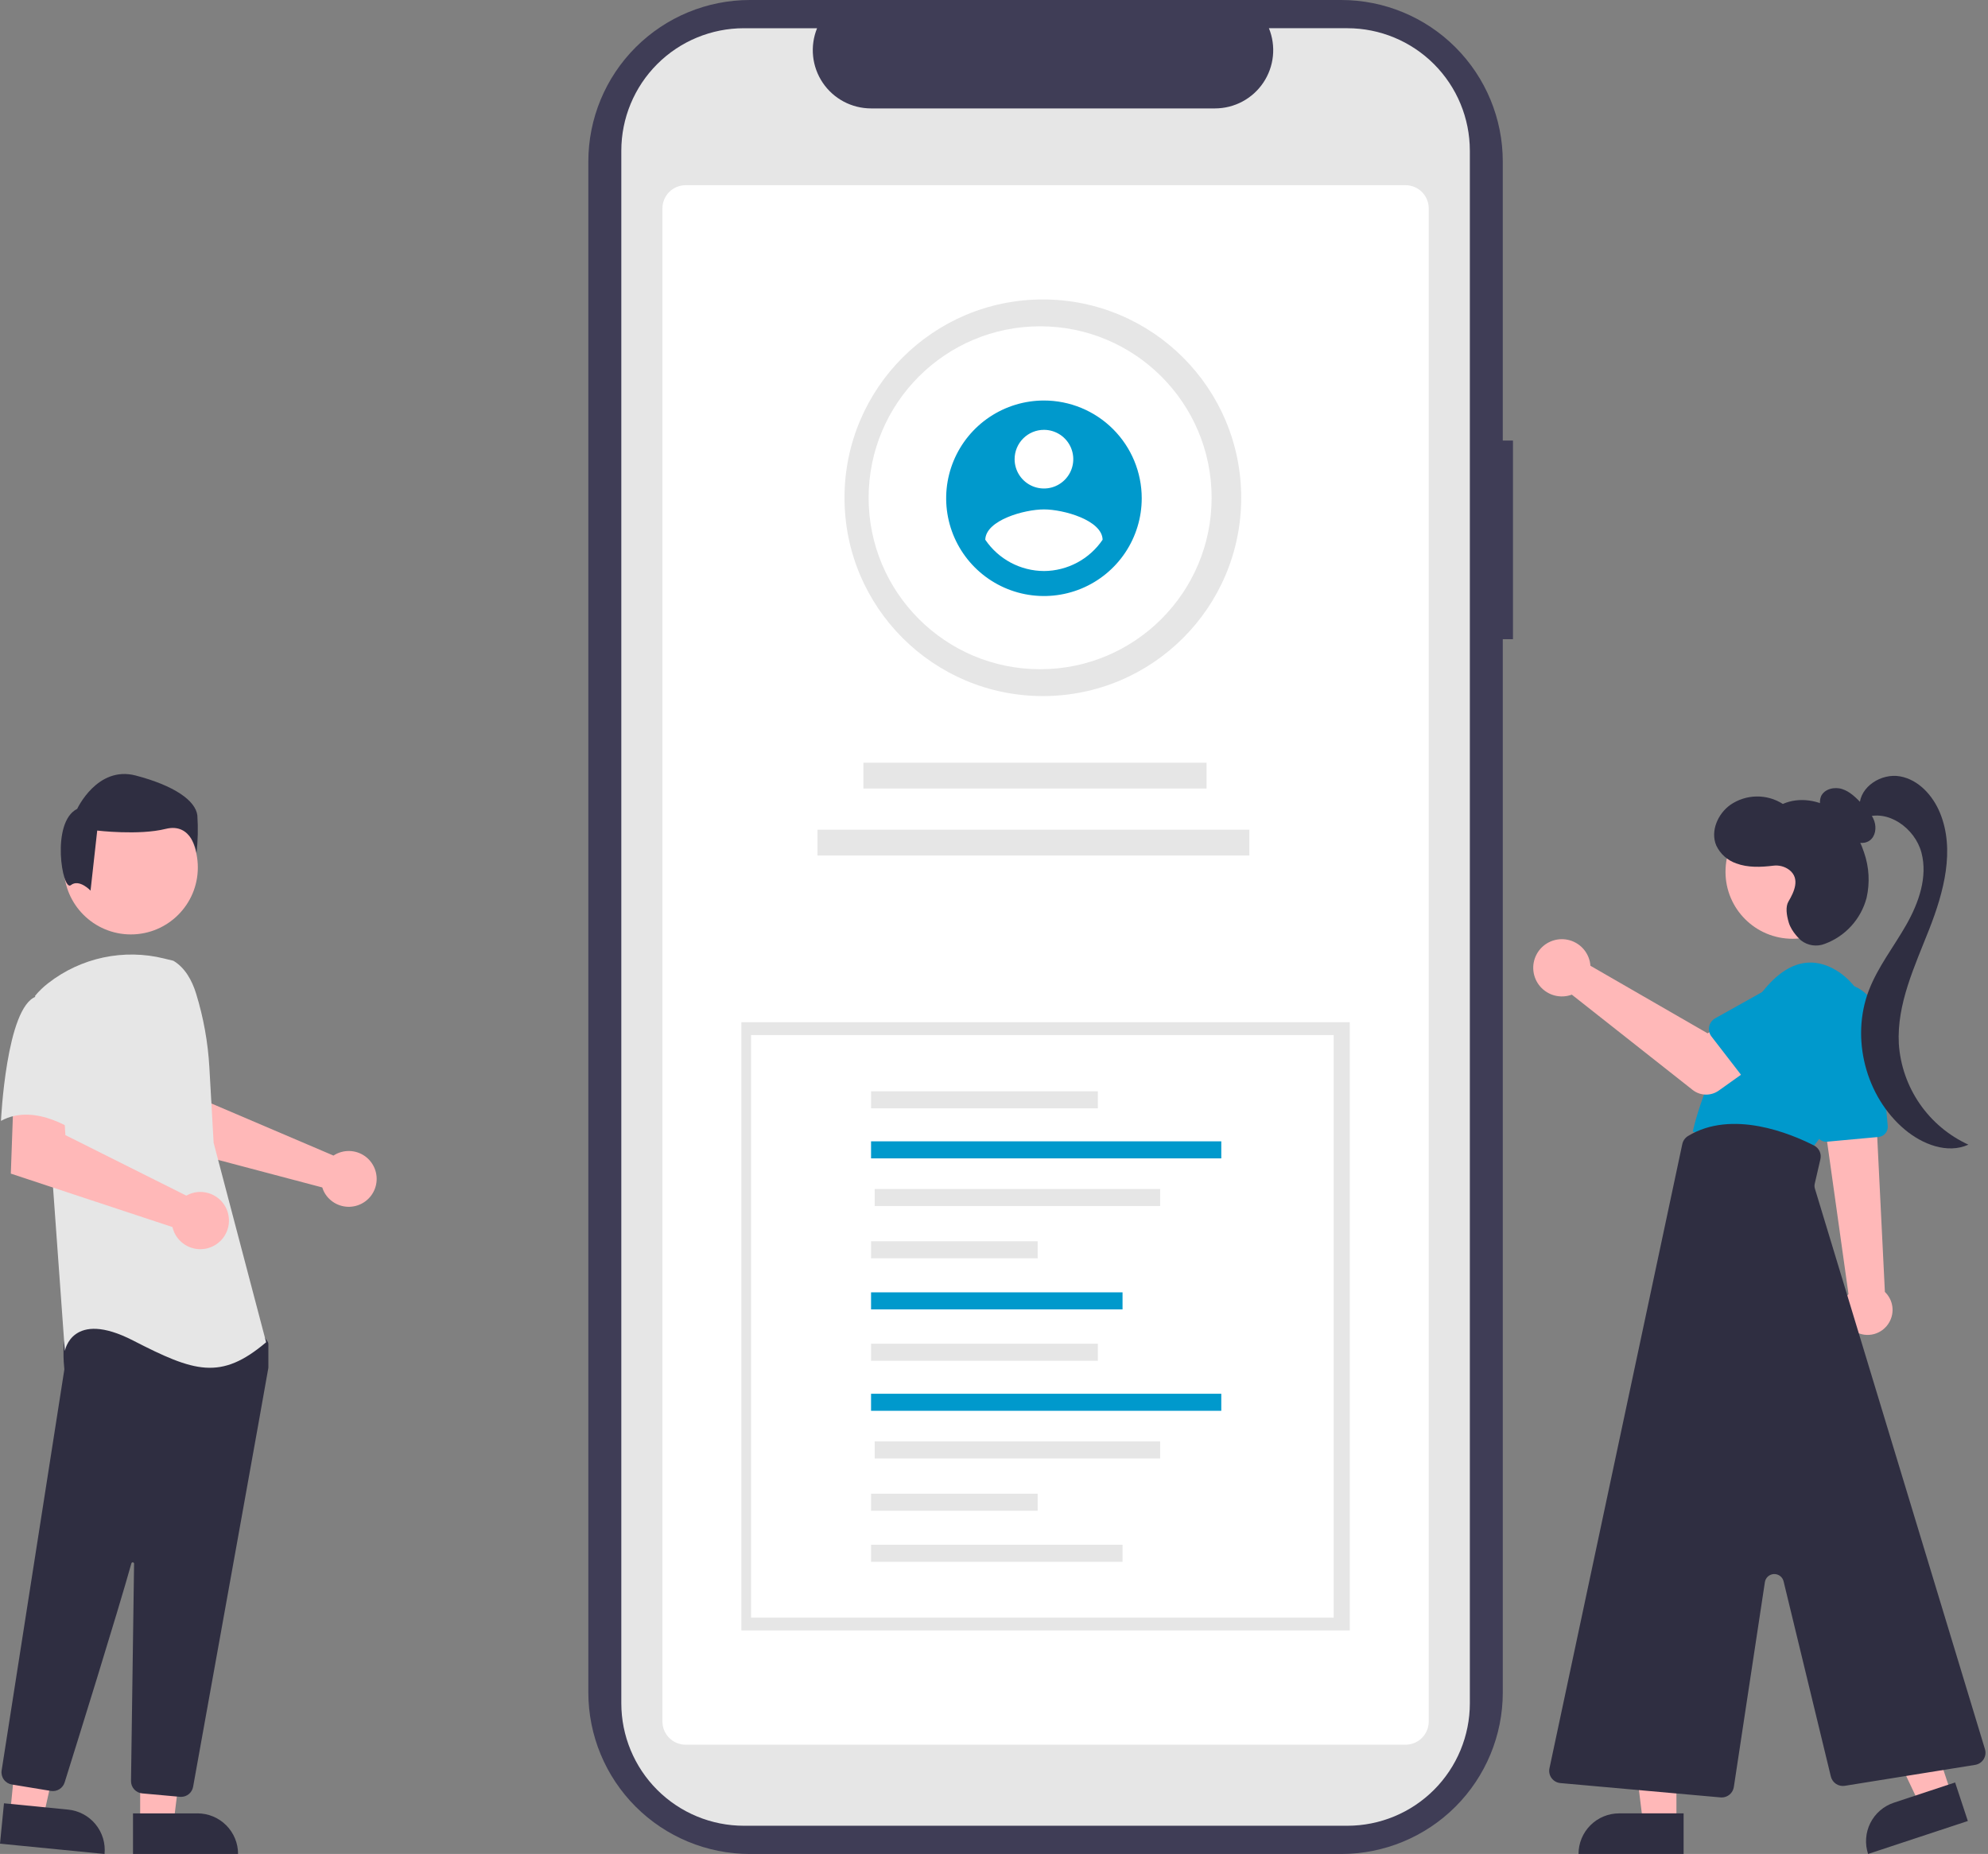 <svg width="729" height="680" viewBox="0 0 729 680" fill="none" xmlns="http://www.w3.org/2000/svg">
<rect x="0" y="0" width="729" height="680" fill="#808080" stroke="none"/>
<g clip-path="url(#clip0_60_585)">
<path d="M554.805 161.594H551.069V59.24C551.069 43.529 544.828 28.461 533.718 17.351C522.609 6.241 507.541 0 491.829 0H274.983C259.272 0 244.204 6.241 233.094 17.351C221.985 28.461 215.743 43.529 215.743 59.24V620.761C215.743 636.472 221.985 651.54 233.094 662.65C244.204 673.76 259.272 680.001 274.983 680.001H491.833C507.545 680.001 522.613 673.76 533.722 662.65C544.832 651.54 551.073 636.472 551.073 620.761V234.451H554.805V161.594Z" fill="#3F3D56"/>
<path d="M538.995 55.276V624.728C538.994 636.64 534.261 648.063 525.839 656.487C517.417 664.911 505.994 669.646 494.082 669.651H272.776C260.859 669.652 249.43 664.919 241.002 656.493C232.574 648.068 227.838 636.64 227.835 624.723V55.276C227.839 43.359 232.576 31.933 241.004 23.508C249.431 15.084 260.86 10.352 272.776 10.354H299.621C298.303 13.595 297.802 17.111 298.161 20.592C298.52 24.073 299.728 27.412 301.68 30.317C303.632 33.221 306.267 35.602 309.354 37.249C312.441 38.896 315.886 39.76 319.385 39.765H445.553C449.053 39.76 452.498 38.896 455.585 37.248C458.672 35.6 461.307 33.219 463.259 30.314C465.21 27.409 466.418 24.069 466.776 20.588C467.135 17.107 466.632 13.591 465.313 10.35H494.069C505.981 10.352 517.405 15.084 525.829 23.506C534.252 31.928 538.987 43.351 538.991 55.263L538.995 55.276Z" fill="#E6E6E6"/>
<path d="M515.416 639.926H251.416C249.162 639.923 247.001 639.027 245.408 637.433C243.814 635.84 242.918 633.679 242.916 631.426V76.426C242.918 74.172 243.814 72.012 245.408 70.418C247.001 68.825 249.162 67.928 251.416 67.926H515.416C517.669 67.928 519.83 68.825 521.423 70.418C523.017 72.012 523.913 74.172 523.916 76.426V631.426C523.913 633.679 523.017 635.84 521.423 637.433C519.83 639.027 517.669 639.923 515.416 639.926Z" fill="white"/>
<path d="M382.415 255.306C422.586 255.306 455.151 222.741 455.151 182.57C455.151 142.399 422.586 109.834 382.415 109.834C342.244 109.834 309.679 142.399 309.679 182.57C309.679 222.741 342.244 255.306 382.415 255.306Z" fill="#E6E6E6"/>
<path d="M381.415 245.46C416.148 245.46 444.304 217.303 444.304 182.571C444.304 147.838 416.148 119.682 381.415 119.682C346.683 119.682 318.526 147.838 318.526 182.571C318.526 217.303 346.683 245.46 381.415 245.46Z" fill="white"/>
<path d="M382.816 146.9C375.724 146.9 368.791 149.003 362.895 152.943C356.998 156.883 352.403 162.483 349.689 169.035C346.975 175.587 346.265 182.796 347.648 189.752C349.032 196.707 352.447 203.096 357.462 208.11C362.476 213.125 368.865 216.54 375.82 217.923C382.776 219.307 389.985 218.597 396.537 215.883C403.089 213.169 408.689 208.573 412.629 202.677C416.569 196.78 418.672 189.848 418.672 182.756C418.672 173.247 414.894 164.127 408.17 157.402C401.445 150.678 392.325 146.9 382.816 146.9ZM382.816 157.657C384.943 157.657 387.023 158.288 388.792 159.47C390.561 160.652 391.94 162.332 392.754 164.298C393.568 166.263 393.781 168.426 393.366 170.513C392.951 172.6 391.926 174.516 390.422 176.021C388.917 177.525 387.001 178.55 384.914 178.965C382.827 179.38 380.665 179.167 378.699 178.353C376.733 177.538 375.053 176.16 373.871 174.391C372.689 172.622 372.058 170.542 372.058 168.414C372.058 167.002 372.337 165.603 372.877 164.298C373.418 162.993 374.21 161.807 375.209 160.808C376.208 159.809 377.394 159.017 378.699 158.476C380.004 157.936 381.403 157.657 382.816 157.657ZM382.816 209.441C378.566 209.422 374.386 208.366 370.636 206.366C366.887 204.365 363.683 201.48 361.302 197.96C361.474 190.789 375.644 186.841 382.816 186.841C389.988 186.841 404.156 190.789 404.329 197.96C401.945 201.478 398.741 204.361 394.992 206.362C391.244 208.363 387.064 209.421 382.816 209.444V209.441Z" fill="#0099CC"/>
<path d="M442.443 279.75H316.605V289.208H442.443V279.75Z" fill="#E6E6E6"/>
<path d="M458.137 304.326H299.769V313.784H458.137V304.326Z" fill="#E6E6E6"/>
<path d="M494.962 374.922H271.868V598.016H494.962V374.922Z" fill="#E6E6E6"/>
<path d="M489.071 379.643H275.416V593.298H489.071V379.643Z" fill="white"/>
<path d="M402.584 400.268H319.416V406.519H402.584V400.268Z" fill="#E6E6E6"/>
<path d="M447.845 418.619H319.416V424.87H447.845V418.619Z" fill="#0099CC"/>
<path d="M425.418 436.096H320.75V442.347H425.418V436.096Z" fill="#E6E6E6"/>
<path d="M380.519 455.273H319.416V461.524H380.519V455.273Z" fill="#E6E6E6"/>
<path d="M411.635 474.004H319.416V480.255H411.635V474.004Z" fill="#0099CC"/>
<path d="M402.584 492.852H319.416V499.103H402.584V492.852Z" fill="#E6E6E6"/>
<path d="M447.845 511.203H319.416V517.454H447.845V511.203Z" fill="#0099CC"/>
<path d="M425.418 528.68H320.75V534.931H425.418V528.68Z" fill="#E6E6E6"/>
<path d="M380.519 547.857H319.416V554.108H380.519V547.857Z" fill="#E6E6E6"/>
<path d="M411.635 566.588H319.416V572.839H411.635V566.588Z" fill="#E6E6E6"/>
<path d="M692.769 485.025C692.174 486.065 691.379 486.979 690.431 487.713C689.483 488.447 688.4 488.987 687.243 489.302C686.086 489.617 684.878 489.701 683.689 489.55C682.5 489.398 681.352 489.014 680.311 488.419C679.27 487.824 678.357 487.029 677.623 486.081C676.889 485.133 676.349 484.05 676.034 482.893C675.719 481.736 675.635 480.528 675.786 479.339C675.938 478.15 676.322 477.002 676.917 475.961C676.937 475.925 676.958 475.89 676.979 475.855C677.234 475.427 677.521 475.019 677.839 474.635L670.159 419.895L669.929 418.255L668.369 407.085L668.139 405.475L668.989 405.515L683.869 406.195L687.859 406.375L688.359 416.565L691.189 473.855C692.667 475.269 693.627 477.14 693.914 479.166C694.2 481.192 693.797 483.255 692.769 485.025Z" fill="#FFB8B8"/>
<path d="M669.972 418.751L688.867 417.018C689.847 416.925 690.751 416.448 691.381 415.692C692.011 414.936 692.317 413.961 692.231 412.981L688.731 373.689C688.564 371.815 688.029 369.992 687.158 368.325C686.286 366.658 685.095 365.179 683.651 363.972C682.208 362.765 680.541 361.855 678.746 361.292C676.951 360.73 675.062 360.526 673.188 360.693C671.314 360.861 669.492 361.396 667.825 362.267C666.157 363.139 664.678 364.33 663.472 365.774C662.265 367.217 661.354 368.884 660.792 370.679C660.229 372.474 660.026 374.363 660.193 376.237C660.217 376.507 660.249 376.777 660.289 377.046L665.955 415.586C666.085 416.469 666.528 417.276 667.203 417.86C667.878 418.443 668.74 418.765 669.632 418.767C669.746 418.769 669.86 418.763 669.972 418.751Z" fill="#0099CC"/>
<path d="M684.295 387.007C686.206 381.594 686.294 375.704 684.547 370.236C682.799 364.768 679.312 360.021 674.616 356.719C667.491 351.844 657.741 350.094 647.241 362.594C626.241 387.594 620.741 415.094 620.741 415.094L663.741 422.094C663.741 422.094 678.364 404.219 684.295 387.007Z" fill="#0099CC"/>
<path d="M614.748 668.614H602.488L596.656 621.326H614.75L614.748 668.614Z" fill="#FFB8B8"/>
<path d="M578.847 679.996H617.378V665.109H593.734C589.785 665.109 585.999 666.678 583.207 669.47C580.415 672.262 578.847 676.048 578.847 679.996Z" fill="#2F2E41"/>
<path d="M715.542 657.92L703.901 661.768L683.521 618.701L700.702 613.021L715.542 657.92Z" fill="#FFB8B8"/>
<path d="M685.025 679.997L721.609 667.904L716.937 653.77L694.488 661.19C692.631 661.803 690.914 662.776 689.434 664.054C687.954 665.331 686.74 666.887 685.861 668.633C684.982 670.38 684.456 672.282 684.313 674.232C684.169 676.181 684.411 678.14 685.025 679.997Z" fill="#2F2E41"/>
<path d="M657.302 344.321C670.866 344.321 681.863 333.325 681.863 319.76C681.863 306.196 670.866 295.199 657.302 295.199C643.737 295.199 632.741 306.196 632.741 319.76C632.741 333.325 643.737 344.321 657.302 344.321Z" fill="#FFB8B8"/>
<path d="M635.796 655.451L647.181 580.306C647.303 579.504 647.699 578.769 648.303 578.227C648.906 577.685 649.679 577.369 650.489 577.333C651.299 577.298 652.097 577.545 652.745 578.033C653.394 578.52 653.852 579.217 654.043 580.006L671.381 651.618C671.655 652.715 672.328 653.67 673.269 654.296C674.211 654.923 675.352 655.175 676.469 655.003L724.294 647.317C724.929 647.215 725.534 646.979 726.069 646.624C726.604 646.268 727.057 645.803 727.398 645.258C727.738 644.713 727.958 644.102 728.042 643.465C728.127 642.829 728.074 642.181 727.887 641.567L665.526 435.967C665.349 435.382 665.328 434.762 665.465 434.167L667.541 425.167C667.77 424.191 667.664 423.167 667.242 422.258C666.821 421.35 666.107 420.608 665.214 420.153C656.722 415.82 635.214 406.812 618.983 416.679C618.457 417 618.001 417.425 617.643 417.929C617.286 418.432 617.034 419.002 616.904 419.606L568.188 648.576C568.056 649.198 568.057 649.842 568.192 650.464C568.326 651.086 568.591 651.673 568.969 652.185C569.347 652.697 569.83 653.123 570.385 653.435C570.94 653.747 571.554 653.938 572.188 653.995L630.945 659.257C631.079 659.269 631.212 659.275 631.345 659.275C632.421 659.273 633.461 658.886 634.277 658.185C635.092 657.483 635.63 656.513 635.793 655.45L635.796 655.451Z" fill="#2F2E41"/>
<path d="M673.588 302.408C671.736 301.294 670.093 299.866 668.733 298.188C668.061 297.34 667.619 296.333 667.449 295.265C667.279 294.196 667.387 293.102 667.763 292.088C669.004 289.35 672.691 288.488 675.549 289.417C678.407 290.346 680.614 292.589 682.702 294.75C684.541 296.65 686.433 298.642 687.302 301.141C688.171 303.64 687.726 306.809 685.556 308.326C683.426 309.814 680.364 309.205 678.316 307.607C676.268 306.009 675 303.637 673.791 301.337L673.588 302.408Z" fill="#2F2E41"/>
<path d="M681.907 295.409C682.043 288.489 689.931 283.526 696.744 284.753C703.557 285.98 708.793 291.788 711.414 298.194C716.952 311.729 712.795 327.173 707.459 340.794C702.123 354.415 695.519 368.233 696.298 382.837C696.825 390.731 699.474 398.335 703.965 404.848C708.456 411.36 714.622 416.539 721.813 419.837C714.125 423.322 704.935 419.722 698.474 414.289C684.126 402.224 678.588 380.743 685.313 363.245C688.63 354.614 694.476 347.23 699.04 339.189C703.604 331.148 706.953 321.671 704.596 312.73C702.239 303.789 692.211 296.551 683.638 300.01L681.907 295.409Z" fill="#2F2E41"/>
<path d="M655.829 330.66C657.97 327.042 660.129 322.292 656.217 319.129C655.366 318.472 654.392 317.993 653.353 317.718C652.314 317.443 651.231 317.379 650.167 317.529C645.755 318.061 640.95 318.28 636.679 316.677C635.077 316.126 633.602 315.258 632.342 314.126C631.082 312.994 630.062 311.62 629.344 310.086C627.144 304.862 629.9 298.514 634.509 295.212C637.329 293.265 640.66 292.194 644.086 292.134C647.512 292.073 650.88 293.025 653.767 294.871C659.737 292.234 666.98 293.407 672.404 297.037C677.828 300.667 681.539 306.48 683.555 312.687C685.412 318.029 685.732 323.786 684.478 329.302C683.469 333.139 681.55 336.676 678.884 339.614C676.218 342.552 672.883 344.805 669.162 346.181C667.712 346.753 666.138 346.933 664.597 346.705C663.056 346.477 661.601 345.848 660.38 344.881C660.38 344.881 656.995 341.926 655.936 338.367C655.121 335.63 654.686 332.593 655.829 330.66Z" fill="#2F2E41"/>
<path d="M582.967 352.576C583.089 353.115 583.169 353.664 583.206 354.216L626.163 378.998L636.604 372.987L647.735 387.559L630.285 399.997C628.875 401.002 627.177 401.523 625.446 401.48C623.715 401.438 622.044 400.836 620.685 399.763L576.385 364.817C574.385 365.558 572.207 365.672 570.141 365.145C568.075 364.617 566.218 363.473 564.818 361.865C563.418 360.256 562.54 358.26 562.303 356.141C562.065 354.021 562.478 351.88 563.488 350.002C564.497 348.123 566.054 346.596 567.952 345.624C569.85 344.653 571.999 344.282 574.113 344.561C576.228 344.841 578.206 345.757 579.787 347.189C581.367 348.621 582.474 350.5 582.961 352.576H582.967Z" fill="#FFB8B8"/>
<path d="M627.6 380.171L641.484 398.165C641.879 398.677 642.379 399.097 642.951 399.398C643.523 399.698 644.153 399.872 644.798 399.907C645.443 399.943 646.089 399.839 646.69 399.603C647.291 399.366 647.835 399.003 648.284 398.538L664.001 382.217C666.66 380.238 668.424 377.283 668.905 374.003C669.386 370.723 668.545 367.386 666.565 364.727C664.586 362.067 661.632 360.303 658.351 359.822C655.071 359.341 651.734 360.182 649.075 362.162C648.939 362.263 648.805 362.367 648.674 362.473L628.962 373.495C628.397 373.811 627.908 374.245 627.526 374.767C627.145 375.289 626.88 375.887 626.75 376.521C626.621 377.154 626.629 377.808 626.775 378.438C626.921 379.068 627.201 379.659 627.597 380.171L627.6 380.171Z" fill="#0099CC"/>
<path d="M123.702 423.056C123.211 423.281 122.739 423.544 122.29 423.843L77.439 404.7L75.838 392.885L57.916 392.775L58.975 419.875L118.176 435.533C118.3 435.945 118.45 436.348 118.624 436.741C119.479 438.568 120.856 440.101 122.58 441.147C124.304 442.194 126.3 442.708 128.315 442.624C130.33 442.541 132.276 441.864 133.908 440.678C135.539 439.492 136.784 437.851 137.486 435.96C138.188 434.069 138.316 432.013 137.853 430.05C137.39 428.086 136.358 426.304 134.885 424.925C133.412 423.547 131.565 422.635 129.576 422.303C127.586 421.971 125.543 422.234 123.702 423.059L123.702 423.056Z" fill="#FFB8B8"/>
<path d="M51.398 668.616H63.658L69.49 621.328H51.397L51.398 668.616Z" fill="#FFB8B8"/>
<path d="M72.415 665.112H48.772V679.994H87.302C87.302 676.046 85.734 672.26 82.942 669.468C80.15 666.676 76.364 665.107 72.415 665.107V665.112Z" fill="#2F2E41"/>
<path d="M3.718 665.153L15.918 666.353L26.359 619.865L8.352 618.096L3.718 665.153Z" fill="#FFB8B8"/>
<path d="M24.985 663.729L1.459 661.412L0 676.225L38.337 680.001C38.529 678.055 38.336 676.091 37.768 674.221C37.201 672.351 36.27 670.61 35.031 669.099C33.791 667.588 32.265 666.336 30.541 665.415C28.817 664.494 26.93 663.921 24.985 663.729Z" fill="#2F2E41"/>
<path d="M47.985 342.729C61.55 342.729 72.546 331.733 72.546 318.168C72.546 304.604 61.55 293.607 47.985 293.607C34.421 293.607 23.424 304.604 23.424 318.168C23.424 331.733 34.421 342.729 47.985 342.729Z" fill="#FFB8B8"/>
<path d="M66.398 659.053C67.452 659.055 68.473 658.686 69.281 658.009C70.089 657.332 70.631 656.391 70.813 655.353C77.154 620.134 97.901 504.953 98.397 501.76C98.408 501.686 98.414 501.612 98.413 501.538V492.95C98.414 492.637 98.317 492.332 98.134 492.078L95.394 488.24C95.264 488.055 95.093 487.903 94.895 487.794C94.697 487.686 94.476 487.625 94.25 487.615C78.628 486.883 27.466 484.736 24.994 487.824C22.512 490.924 23.394 500.331 23.594 502.184L23.584 502.377L0.599 649.377C0.419 650.549 0.708 651.745 1.403 652.706C2.099 653.668 3.144 654.316 4.314 654.512L18.67 656.877C19.739 657.049 20.835 656.831 21.757 656.263C22.679 655.696 23.367 654.816 23.695 653.784C28.135 639.596 43.024 591.866 48.184 573.397C48.217 573.281 48.291 573.18 48.392 573.114C48.494 573.048 48.616 573.021 48.735 573.038C48.855 573.055 48.965 573.115 49.044 573.206C49.123 573.298 49.166 573.415 49.165 573.536C48.907 591.142 48.284 636.059 48.065 651.573L48.042 653.244C48.033 654.375 48.448 655.469 49.206 656.309C49.964 657.148 51.009 657.673 52.135 657.78L65.978 659.034C66.118 659.047 66.258 659.054 66.398 659.053Z" fill="#2F2E41"/>
<path d="M63.573 352.387C67.859 354.935 70.424 359.617 71.896 364.387C74.621 373.208 76.261 382.328 76.78 391.546L78.336 419.146L97.591 492.316C80.902 506.437 71.276 503.227 48.81 491.677C26.344 480.127 23.778 495.528 23.778 495.528L19.286 433.27L12.868 365.238C14.309 363.503 15.94 361.935 17.73 360.564C23.662 355.95 30.564 352.743 37.916 351.184C45.268 349.625 52.878 349.755 60.172 351.564L63.573 352.387Z" fill="#E6E6E6"/>
<path d="M69.827 437.834C69.31 438.027 68.808 438.262 68.327 438.534L23.977 416.334L23.241 404.308L4.947 403.047L3.967 430.46L63.233 450.06C63.717 452.137 64.821 454.017 66.4 455.451C67.978 456.885 69.956 457.804 72.069 458.086C74.183 458.369 76.332 458.001 78.232 457.031C80.131 456.062 81.69 454.538 82.702 452.661C83.714 450.784 84.13 448.643 83.895 446.524C83.661 444.404 82.786 442.406 81.388 440.796C79.991 439.186 78.136 438.039 76.07 437.509C74.005 436.979 71.827 437.09 69.826 437.828L69.827 437.834Z" fill="#FFB8B8"/>
<path d="M13.188 365.545C2.277 369.396 0.354 411.119 0.354 411.119C13.191 404.059 28.596 415.612 28.596 415.612C28.596 415.612 31.805 404.7 35.656 390.58C36.818 386.608 36.957 382.407 36.06 378.367C35.162 374.327 33.257 370.579 30.521 367.474C30.521 367.474 24.101 361.692 13.188 365.545Z" fill="#E6E6E6"/>
<path d="M25.967 324.665C29.027 322.217 33.202 326.665 33.202 326.665L35.65 304.634C35.65 304.634 50.95 306.467 60.744 304.022C70.538 301.577 72.067 312.897 72.067 312.897C72.572 308.324 72.674 303.716 72.373 299.126C71.761 293.618 63.805 288.109 49.728 284.437C35.651 280.765 28.307 296.678 28.307 296.678C18.509 301.573 22.903 327.113 25.967 324.665Z" fill="#2F2E41"/>
</g>
<defs>
<clipPath id="clip0_60_585">
<rect width="728.082" height="680.001" fill="white"/>
</clipPath>
</defs>
</svg>
